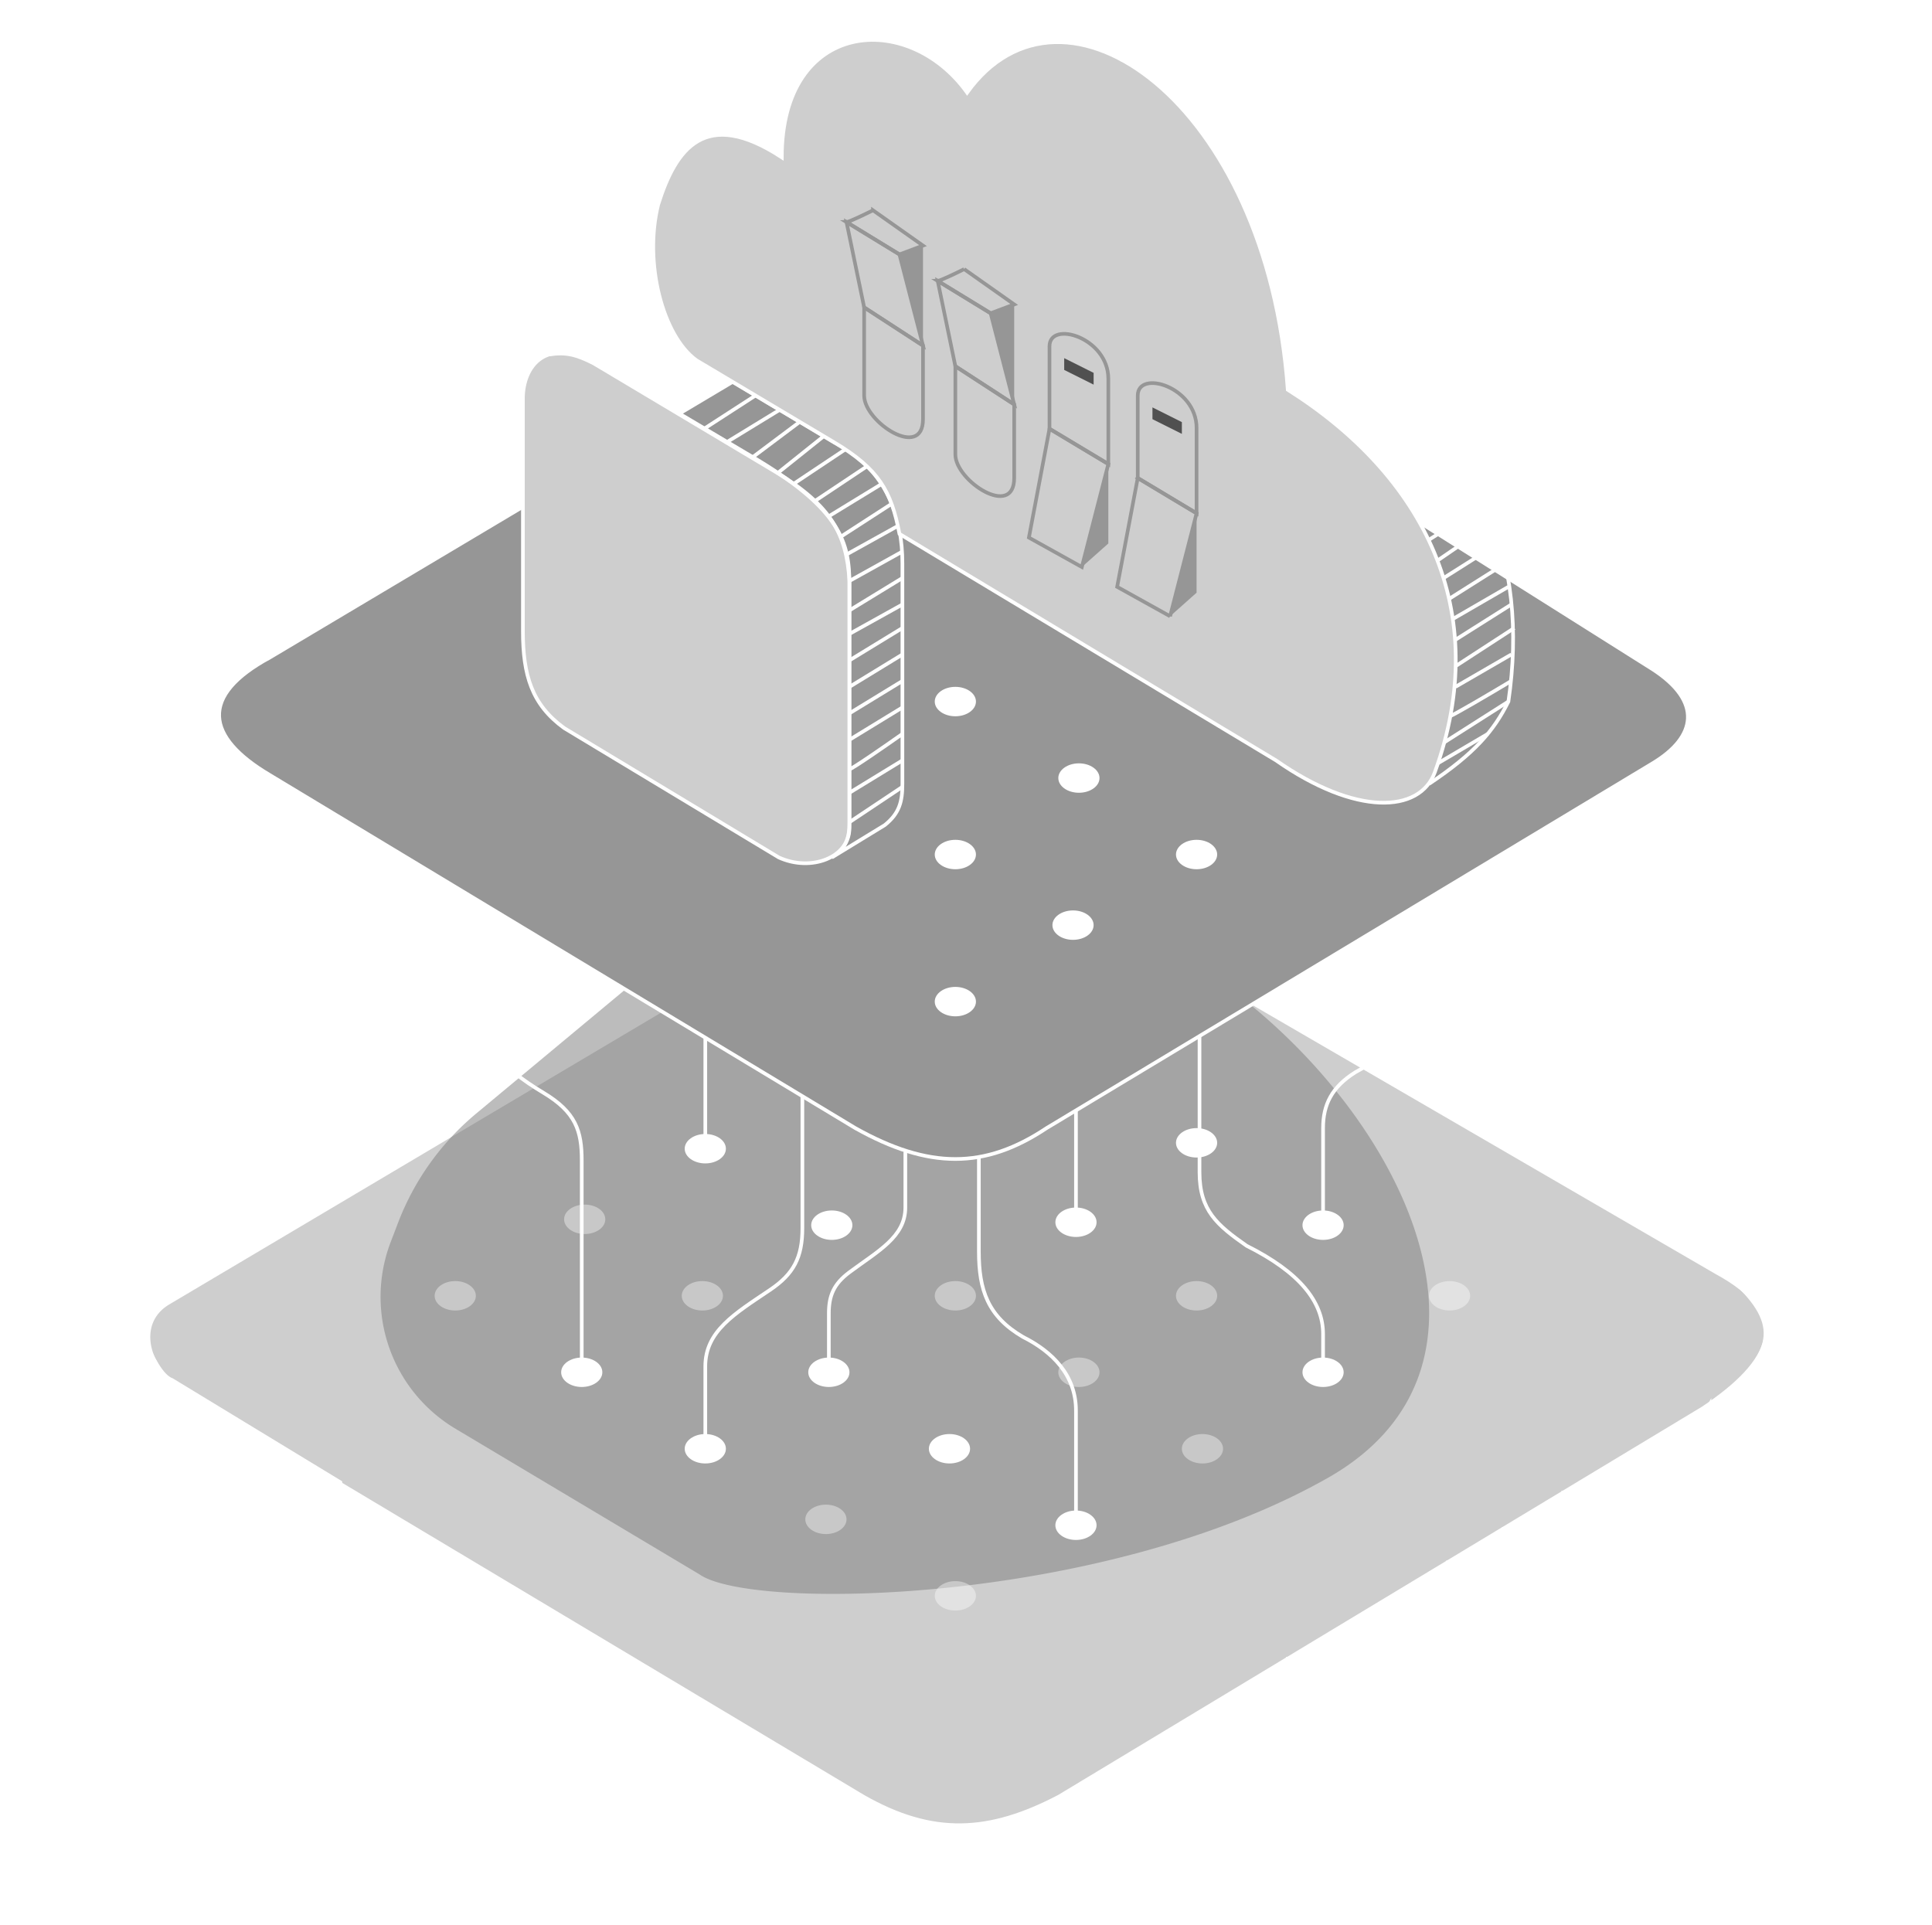 <svg width="264" height="263" fill="none" xmlns="http://www.w3.org/2000/svg"><path d="M144.711 245.501c-9.524 4.989-17.233 5.442-26.756 0l-94.78-56.686c-3.628-3.628-4.074-8.613 0-10.884l94.78-56.233c9.07-5.442 17.232-4.989 26.756 0l89.791 52.151c10.884 5.896 7.71 12.245-1.814 18.593l-87.977 53.059Z" fill="#CECECE" stroke="#fff" stroke-width=".5"/><g opacity=".5" filter="url(#a)"><path d="M104.45 119.397c6.754-4.206 14.247-4.883 22.664-3.904 12.941 1.505 24.754 7.841 35.297 15.494l4.683 3.399c24.976 18.13 41.185 52.362 14.333 67.577-30.535 17.302-78.724 18.22-85.866 13.161l-33.336-19.899a20.974 20.974 0 0 1-8.84-25.499l1.008-2.637a36.251 36.251 0 0 1 10.677-14.923l39.38-32.769Z" fill="#7A7A7A"/></g><g filter="url(#b)"><path d="M237.224 175.662c6.157 5.947 4.672 9.56-3.628 16.326v13.151l7.256-4.081c2.008-1.803 2.338-3.041 2.267-5.442v-9.977c-.064-5.94-1.714-7.797-5.895-9.977Z" fill="#fff"/></g><g filter="url(#c)"><path d="M46.756 202.419v13.152l-24.035-14.512c-2.268-1.814-2.721-3.628-2.721-6.803v-11.337c.907 2.268 2.267 4.989 3.628 5.442l23.128 14.058Z" fill="#fff"/></g><g filter="url(#d)"><path d="M58.094 222.372v-12.698l7.256 4.535v12.698l-7.256-4.535Z" fill="#fff"/></g><path d="m46.756 215.57 70.745 42.628m0 0v-12.862m0 12.862c8.244 5.012 19.046 4.989 27.209 0m0 0 2.074-1.238m-2.074 1.238v-1.814m0-10.884v3.175m77.548-36.768 11.337-19.919v3.628m-11.337 16.291 3.174-1.895m-3.174 1.895-3.097 1.849m6.271-3.744 8.163-14.396m-8.163 14.396 3.175-1.895m4.988-12.501v3.175m0 0-4.988 9.326m4.988-9.326v3.174m-4.988 6.152 2.494-1.489m0 0 2.494-1.488v-3.175m-2.494 4.663 2.494-4.663m-14.434 11.791 10.806-19.5m-10.806 19.5-2.799 1.67m0 0 9.977-18.903m-9.977 18.903-3.628 2.166m0 0 9.07-18.348m-9.07 18.348-3.628 2.166m0 0 8.617-18.246m-8.617 18.246-3.174 1.895m0 0 7.709-17.874m-7.709 17.874-3.885 2.319m0 0 7.513-17.472m-7.513 17.472-4.158 2.482m0 0 7.589-17.686m-7.589 17.686-3.294 1.966m0 0 6.802-16.932m-6.802 16.932-3.175 1.895m0 0 6.469-17.013m-6.469 17.013-3.174 1.895m0 0 5.442-16.187m-5.442 16.187-3.272 1.953m0 0 5.086-15.872m-5.086 15.872L181.897 236m0 0 4.535-15.442M181.897 236l-2.721 1.624m0 0 3.628-14.798m-3.628 14.798-3.175 1.895m0 0 3.175-14.879m-3.175 14.879-3.942 2.354m0 0 3.942-15.419m-3.942 15.419-3.767 2.248m0 0 3.767-15.164m-3.767 15.164-3.83 2.286m0 0 3.83-14.965m-3.83 14.965-3.798 2.268m0 0c-.065-.363 2.64-10.128 4-14.965m-4 14.965-4.163 2.485m0 0 3.628-14.729m-3.628 14.729-3.434 2.05m0 0 3.888-14.965m-3.888 14.965-3.368 2.01m0 0 3.628-14.708m-3.628 14.708-2.915 1.74m0 0 3.368-14.634m-5.442 14.058 2.721-12.263m-2.721 12.263v-7.709m0 0 .907-3.628" stroke="#fff" stroke-width=".5"/><g filter="url(#e)"><path d="m51.757 80.995-8.844 5.226 66.327 40.6c4.422 2.814 13.667-2.412 9.246-5.226l-66.73-40.6Z" fill="#222"/></g><g filter="url(#f)"><path d="M196.872 117.575c1.608-1.206.804-2.814-1.206-4.02l-15.677-9.245-57.082-31.355v6.834l64.317 38.992c1.608 1.608 3.216 2.814 5.226 1.608l4.422-2.814Z" fill="#222"/></g><path d="M79.493 186.716v-28.139c0-4.02-.804-6.596-5.226-9.246-6.054-3.627-8.04-6.431-8.04-10.853v-14.873m30.15 32.56v-14.471m13.265 8.039v18.09c0 4.019-1.206 6.273-4.422 8.441-4.843 3.264-8.844 5.628-8.844 10.452v9.647m16.883-9.647v-7.236c0-2.412.655-4.02 2.814-5.628 3.894-2.899 7.638-4.824 7.638-8.843v-7.638m10.049.804v12.863c0 5.226 1.206 8.844 6.03 11.658 4.02 2.01 7.236 5.226 7.236 10.049v14.07m0-41.002v-14.07m16.883-10.049v18.491c0 5.226 2.412 7.236 6.432 10.049 7.236 3.618 10.451 7.638 10.451 12.06v4.02m0-20.501v-11.658c0-3.216 1.206-5.628 4.422-7.638 8.472-4.709 12.462-8.039 12.462-12.461v-12.863" stroke="#fff" stroke-width=".5"/><path d="M36.883 89.839c-9.648 5.226-8.844 10.853 0 16.079l79.994 48.238c10.05 5.628 17.687 5.628 26.129 0l82.808-49.846c6.03-3.619 6.834-8.443 0-12.863L137.78 35.973c-3.618-2.815-7.235-2.413-10.451 0L36.883 89.84Z" fill="#969696" stroke="#fff" stroke-width=".5"/><path d="M71.453 86.22V54.464c0-4.422 3.216-8.844 10.452-4.422l21.707 12.863c11.255 6.834 12.461 11.256 12.461 16.883v33.365c0 4.02-5.226 6.03-9.647 4.02L77.081 99.485c-4.422-3.215-5.628-7.235-5.628-13.265Z" fill="#CECECE" stroke="#fff" stroke-width=".5"/><path d="m75.071 48.432 6.03-3.216c4.422-2.009 6.03-1.204 10.05 1.608l22.913 13.67c7.235 3.617 9.245 10.45 9.245 16.48v30.149c0 2.412-.402 4.02-2.412 5.628l-7.235 4.422c2.009-1.206 2.411-2.814 2.411-4.824V79.386c-.402-6.431-2.505-10.299-10.049-14.873L81.101 49.64c-2.379-1.19-3.704-1.54-6.03-1.208Z" stroke="#fff" stroke-width=".5"/><path d="m80.7 49.238 7.235-4.422m-4.02 6.432 7.236-4.422m-4.422 6.03 7.236-4.422m-4.02 6.432 7.236-4.422m-.805 8.04 6.834-4.422m-10.451 2.412 7.235-4.422m-.804 8.442 7.236-4.422m-3.618 6.432 6.432-4.824m-2.814 6.833 6.03-4.823m-4.02 6.431 7.236-4.823m-4.422 7.235 7.236-4.823m-5.226 6.833 7.235-4.422m-5.627 7.236 6.833-4.422m-6.029 6.834 7.235-4.02m-6.833 7.638 7.235-4.02m-7.235 8.04 7.235-4.422m-7.235 7.638 7.235-4.02m-7.235 7.637 7.235-4.421m-7.235 8.04 7.235-4.423m-7.235 8.04 7.235-4.422m-7.235 8.04 7.235-4.422m-7.235 8.442c.321 0 4.957-3.216 7.235-4.824m-7.235 8.04 7.235-4.422m-7.235 8.441 7.235-4.823" stroke="#fff" stroke-width=".5"/><path d="m122.907 72.954 51.453 30.953c10.904 7.624 19.661 7.236 21.708 1.608 8.039-22.11-1.608-40.6-20.099-52.258-2.814-39.394-30.752-58.834-43.816-40.602-8.04-11.255-25.325-10.048-25.325 8.846-10.452-6.836-14.472-1.209-16.884 6.431-2.01 8.04.647 18.017 5.226 21.305l18.893 11.256c6.03 3.618 7.731 6.616 8.844 12.461Z" fill="#CECECE" stroke="#fff" stroke-width=".5"/><path d="M195.265 107.122c6.267-4.188 8.843-7.236 10.853-11.256 2.814-19.295-3.358-36.338-22.913-46.228.402-29.745-23.315-61.501-44.62-43.012-8.039-5.225-12.865-8.343-23.717-.4m-6.833 8.04c-3.216-.805-7.552.39-11.256 4.421" stroke="#fff" stroke-width=".5"/><path d="m98.788 18.285 5.628-4.02m-2.412 4.824 5.628-4.422m-2.814 5.628 2.01-1.608m12.059-13.265 6.432-4.02m-2.814 4.422 5.628-4.422m-2.412 5.628 6.03-4.422m-3.216 6.432 6.029-4.824m-4.019 6.432 6.833-4.824m3.618.402 7.236-4.824m-2.814 4.422L151.85 1m-2.01 5.628 6.833-4.824m-3.617 6.432 6.833-5.226m-4.421 6.432 7.235-4.824m-4.824 6.833 7.236-4.823m-4.824 6.833 7.236-4.823m-5.628 6.833 7.638-4.823m-5.628 6.833 7.236-4.824m-5.628 7.236 7.236-4.824m-5.628 7.236 7.236-4.824m-6.03 7.236 7.236-5.226m-6.03 8.04 7.236-5.628m-6.03 7.638 7.638-4.824m-6.834 7.638 7.637-4.422m-6.431 7.236 7.235-4.824m-6.431 7.235 7.235-4.823m-6.431 8.04 7.235-4.825m-6.833 7.236 7.637-4.422m-7.235 7.638 7.637-4.824m-7.235 8.04 7.235-4.824m-6.833 8.04 7.235-4.824m-4.823 6.834 6.029-4.422m-3.618 6.03 6.432-4.422m-4.02 6.431 6.834-4.823m-4.824 6.431 7.236-4.422m-5.226 6.432 7.236-4.422m-5.226 6.432 7.236-4.422m-5.628 6.834c.322 0 5.226-2.948 7.638-4.422m-6.03 6.834 7.638-4.824m-6.03 7.236 7.637-4.824m-6.431 7.236 7.637-4.824m-6.431 7.638 7.637-5.226m-6.833 7.638 7.637-4.824m-6.833 7.637 7.637-4.823m-7.235 7.637 7.637-4.422m-7.235 7.236 7.637-4.824m-7.637 8.442 8.039-5.226m-8.039 8.04 7.637-4.422m-8.441 8.442c.321 0 5.761-3.216 8.441-4.824m-9.245 8.441 8.843-5.627m-9.647 8.441 6.833-4.019" stroke="#fff" stroke-width=".5"/><ellipse cx="129.742" cy="197.971" rx="2.814" ry="2.01" fill="#fff"/><ellipse cx="113.662" cy="167.42" rx="2.814" ry="2.01" fill="#fff"/><ellipse cx="163.507" cy="156.165" rx="2.814" ry="2.01" fill="#fff"/><path d="M183.606 187.52c0 1.11-1.26 2.01-2.814 2.01s-2.813-.9-2.813-2.01c0-1.11 1.259-2.01 2.813-2.01 1.554 0 2.814.9 2.814 2.01ZM183.607 167.42c0 1.11-1.26 2.01-2.814 2.01s-2.814-.9-2.814-2.01c0-1.11 1.26-2.01 2.814-2.01s2.814.9 2.814 2.01ZM149.84 208.423c0 1.11-1.26 2.01-2.814 2.01s-2.814-.9-2.814-2.01c0-1.11 1.26-2.01 2.814-2.01s2.814.9 2.814 2.01ZM116.074 187.52c0 1.11-1.26 2.01-2.814 2.01s-2.814-.9-2.814-2.01c0-1.11 1.26-2.01 2.814-2.01s2.814.9 2.814 2.01ZM82.307 187.52c0 1.11-1.26 2.01-2.813 2.01-1.555 0-2.814-.9-2.814-2.01 0-1.11 1.26-2.01 2.814-2.01s2.813.9 2.813 2.01ZM99.19 156.969c0 1.11-1.26 2.01-2.814 2.01s-2.814-.9-2.814-2.01c0-1.11 1.26-2.01 2.814-2.01s2.814.9 2.814 2.01ZM99.19 197.971c0 1.11-1.26 2.01-2.814 2.01s-2.814-.9-2.814-2.01c0-1.11 1.26-2.01 2.814-2.01s2.814.9 2.814 2.01ZM149.841 167.019c0 1.11-1.26 2.01-2.814 2.01s-2.814-.9-2.814-2.01c0-1.11 1.26-2.01 2.814-2.01s2.814.9 2.814 2.01Z" fill="#fff"/><ellipse cx="130.545" cy="136.87" rx="2.814" ry="2.01" fill="#fff"/><ellipse cx="146.624" cy="126.419" rx="2.814" ry="2.01" fill="#fff"/><ellipse opacity=".4" cx="112.858" cy="207.619" rx="2.814" ry="2.01" fill="#fff"/><ellipse opacity=".4" cx="130.545" cy="218.071" rx="2.814" ry="2.01" fill="#fff"/><ellipse opacity=".4" cx="130.545" cy="177.069" rx="2.814" ry="2.01" fill="#fff"/><ellipse opacity=".4" cx="95.974" cy="177.069" rx="2.814" ry="2.01" fill="#fff"/><ellipse opacity=".4" cx="62.208" cy="177.069" rx="2.814" ry="2.01" fill="#fff"/><ellipse opacity=".4" cx="79.896" cy="166.617" rx="2.814" ry="2.01" fill="#fff"/><ellipse opacity=".4" cx="164.312" cy="197.972" rx="2.814" ry="2.01" fill="#fff"/><ellipse opacity=".4" cx="147.429" cy="187.52" rx="2.814" ry="2.01" fill="#fff"/><ellipse opacity=".4" cx="163.507" cy="177.069" rx="2.814" ry="2.01" fill="#fff"/><ellipse opacity=".4" cx="198.078" cy="177.069" rx="2.814" ry="2.01" fill="#fff"/><ellipse cx="163.507" cy="116.771" rx="2.814" ry="2.01" fill="#fff"/><ellipse cx="147.429" cy="106.32" rx="2.814" ry="2.01" fill="#fff"/><ellipse cx="130.545" cy="116.771" rx="2.814" ry="2.01" fill="#fff"/><ellipse cx="130.545" cy="95.868" rx="2.814" ry="2.01" fill="#fff"/><path d="m155.468 65.318 8.039 4.824V58.484c0-5.627-8.039-8.04-8.039-4.422v11.256Z" stroke="#969696" stroke-width=".5"/><path d="m159.89 84.212 3.618-14.07-8.04-4.824-2.814 14.874 7.236 4.02Z" stroke="#969696" stroke-width=".5"/><path d="M163.507 80.995V70.142L159.89 84.21l3.617-3.216Z" fill="#969696"/><path d="m161.498 57.68-4.019-2.01v1.609l4.019 2.01V57.68Z" fill="#505050"/><path d="m143.408 58.589 8.04 4.823V51.755c0-5.627-8.04-8.04-8.04-4.422v11.256Z" stroke="#969696" stroke-width=".5"/><path d="m147.83 77.482 3.618-14.07-8.039-4.823-2.814 14.873 7.235 4.02Z" stroke="#969696" stroke-width=".5"/><path d="M151.448 74.266V63.412l-3.618 14.07 3.618-3.216Z" fill="#969696"/><path d="m149.439 50.951-4.02-2.01v1.608l4.02 2.01v-1.608Z" fill="#505050"/><path d="M138.585 65.317v-10.05l-8.04-5.226v12.06c0 3.618 8.04 8.844 8.04 3.216Z" stroke="#969696" stroke-width=".5"/><path d="m130.545 50.041 8.039 5.226-3.216-12.461-7.235-4.422 2.412 11.657Z" stroke="#969696" stroke-width=".5"/><path d="m138.585 41.6-3.216 1.206 3.216 12.462V41.6Z" fill="#969696"/><path d="M131.751 36.776c-1.072.536-3.297 1.608-3.618 1.608l7.235 4.422 3.216-1.206-6.833-4.824ZM126.124 57.278v-10.05l-8.04-5.225v12.06c0 3.617 8.04 8.843 8.04 3.215Z" stroke="#969696" stroke-width=".5"/><path d="m118.084 42.002 8.039 5.226-3.215-12.462-7.236-4.421 2.412 11.657Z" stroke="#969696" stroke-width=".5"/><path d="m126.124 33.562-3.216 1.206 3.216 12.46V33.563Z" fill="#969696"/><path d="M119.29 28.737c-1.072.536-3.297 1.608-3.618 1.608l7.236 4.422 3.215-1.206-6.833-4.824Z" stroke="#969696" stroke-width=".5"/><defs><filter id="a" x="36.002" y="99.098" width="175.285" height="134.708" filterUnits="userSpaceOnUse" color-interpolation-filters="sRGB"><feFlood flood-opacity="0" result="BackgroundImageFix"/><feBlend in="SourceGraphic" in2="BackgroundImageFix" result="shape"/><feGaussianBlur stdDeviation="8" result="effect1_foregroundBlur_410_73"/></filter><filter id="b" x="213.596" y="155.662" width="49.532" height="69.477" filterUnits="userSpaceOnUse" color-interpolation-filters="sRGB"><feFlood flood-opacity="0" result="BackgroundImageFix"/><feColorMatrix in="SourceAlpha" values="0 0 0 0 0 0 0 0 0 0 0 0 0 0 0 0 0 0 127 0" result="hardAlpha"/><feOffset/><feGaussianBlur stdDeviation="10"/><feComposite in2="hardAlpha" operator="out"/><feColorMatrix values="0 0 0 0 1 0 0 0 0 1 0 0 0 0 1 0 0 0 1 0"/><feBlend in2="BackgroundImageFix" result="effect1_dropShadow_410_73"/><feBlend in="SourceGraphic" in2="effect1_dropShadow_410_73" result="shape"/></filter><filter id="c" x="0" y="162.919" width="66.756" height="72.651" filterUnits="userSpaceOnUse" color-interpolation-filters="sRGB"><feFlood flood-opacity="0" result="BackgroundImageFix"/><feColorMatrix in="SourceAlpha" values="0 0 0 0 0 0 0 0 0 0 0 0 0 0 0 0 0 0 127 0" result="hardAlpha"/><feOffset/><feGaussianBlur stdDeviation="10"/><feComposite in2="hardAlpha" operator="out"/><feColorMatrix values="0 0 0 0 1 0 0 0 0 1 0 0 0 0 1 0 0 0 1 0"/><feBlend in2="BackgroundImageFix" result="effect1_dropShadow_410_73"/><feBlend in="SourceGraphic" in2="effect1_dropShadow_410_73" result="shape"/></filter><filter id="d" x="38.094" y="189.674" width="47.256" height="57.233" filterUnits="userSpaceOnUse" color-interpolation-filters="sRGB"><feFlood flood-opacity="0" result="BackgroundImageFix"/><feColorMatrix in="SourceAlpha" values="0 0 0 0 0 0 0 0 0 0 0 0 0 0 0 0 0 0 127 0" result="hardAlpha"/><feOffset/><feGaussianBlur stdDeviation="10"/><feComposite in2="hardAlpha" operator="out"/><feColorMatrix values="0 0 0 0 1 0 0 0 0 1 0 0 0 0 1 0 0 0 1 0"/><feBlend in2="BackgroundImageFix" result="effect1_dropShadow_410_73"/><feBlend in="SourceGraphic" in2="effect1_dropShadow_410_73" result="shape"/></filter><filter id="e" x="32.913" y="70.995" width="96.74" height="66.633" filterUnits="userSpaceOnUse" color-interpolation-filters="sRGB"><feFlood flood-opacity="0" result="BackgroundImageFix"/><feBlend in="SourceGraphic" in2="BackgroundImageFix" result="shape"/><feGaussianBlur stdDeviation="5" result="effect1_foregroundBlur_410_73"/></filter><filter id="f" x="112.907" y="62.955" width="94.82" height="67.924" filterUnits="userSpaceOnUse" color-interpolation-filters="sRGB"><feFlood flood-opacity="0" result="BackgroundImageFix"/><feBlend in="SourceGraphic" in2="BackgroundImageFix" result="shape"/><feGaussianBlur stdDeviation="5" result="effect1_foregroundBlur_410_73"/></filter></defs></svg>